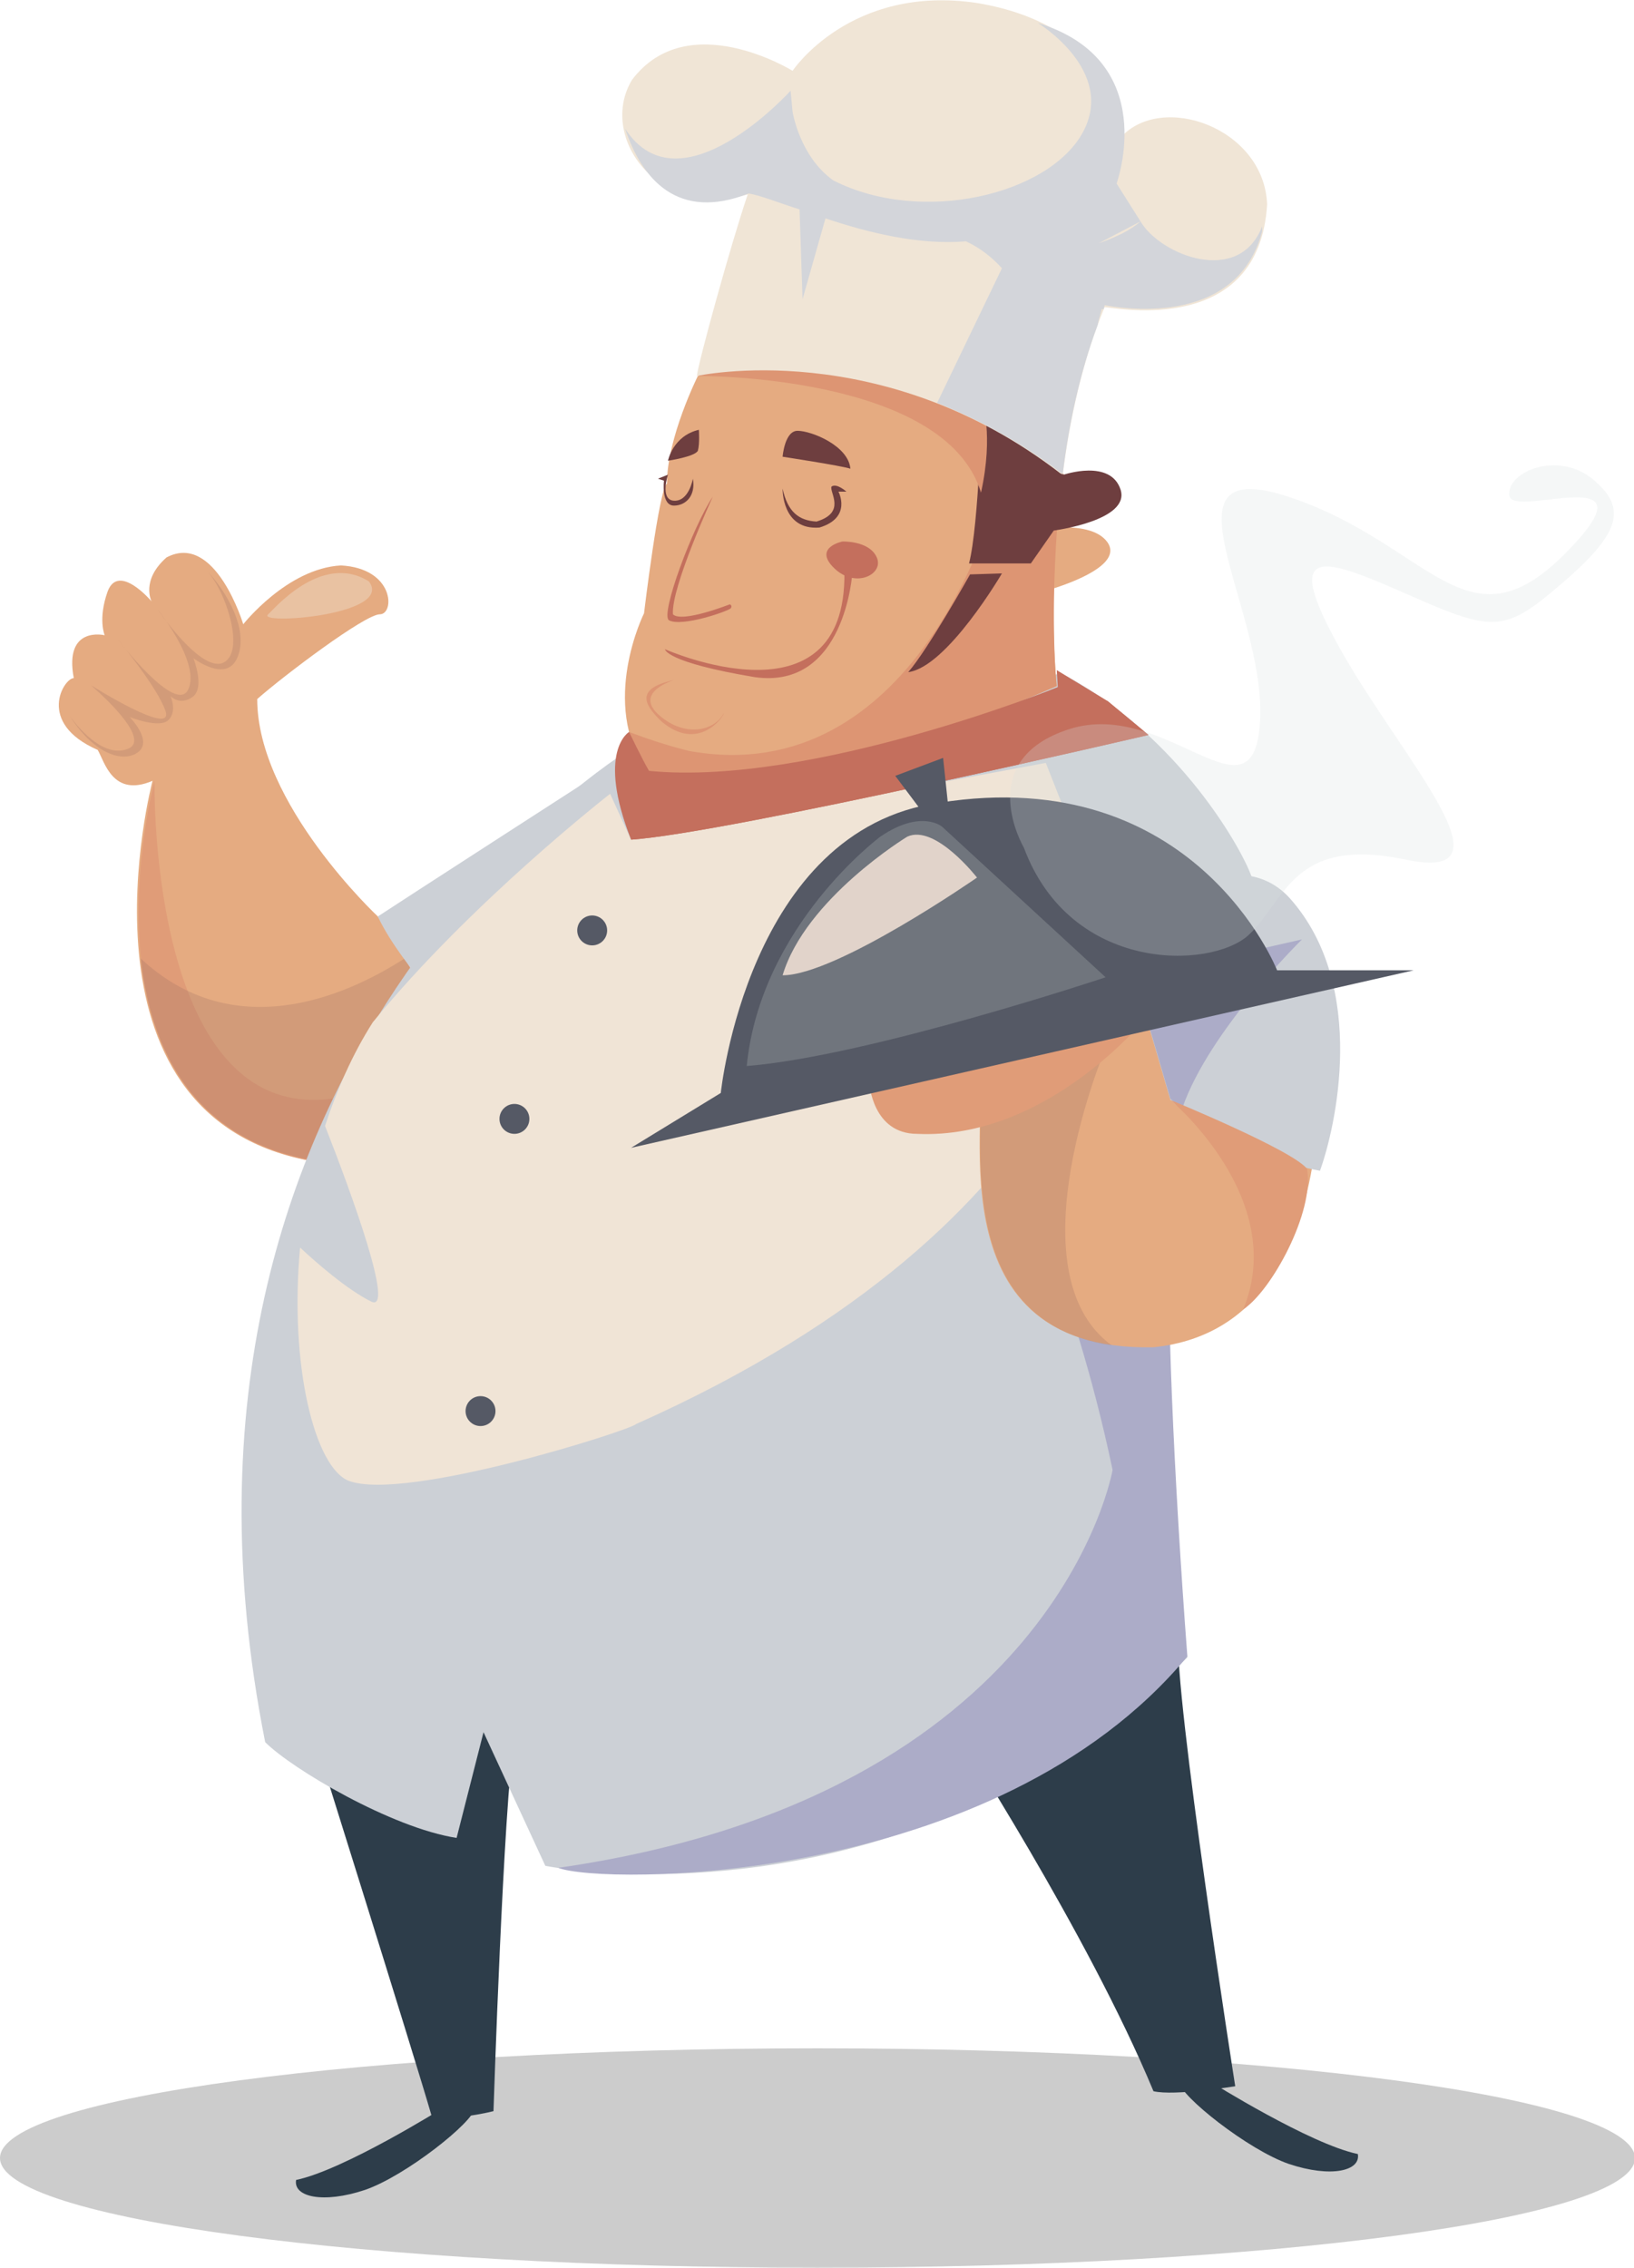 <?xml version="1.0" encoding="utf-8"?>
<!-- Generator: Adobe Illustrator 19.2.1, SVG Export Plug-In . SVG Version: 6.00 Build 0)  -->
<svg version="1.1" id="OBJECTS" xmlns="http://www.w3.org/2000/svg" xmlns:xlink="http://www.w3.org/1999/xlink" x="0px" y="0px"
	 viewBox="0 0 163.9 227.4" style="enable-background:new 0 0 163.9 227.4;" xml:space="preserve">
<style type="text/css">
	.st0{display:none;}
	.st1{display:inline;fill-rule:evenodd;clip-rule:evenodd;fill:#5AC329;}
	.st2{display:inline;}
	
		.st3{fill-rule:evenodd;clip-rule:evenodd;fill:none;stroke:#5AC329;stroke-width:2.4;stroke-linecap:round;stroke-miterlimit:10;stroke-dasharray:4.8,7.2;}
	.st4{fill-rule:evenodd;clip-rule:evenodd;fill:none;stroke:#5AC329;stroke-width:8.4;stroke-linecap:round;stroke-miterlimit:10;}
	.st5{fill:none;stroke:#5AC329;stroke-width:2.4;stroke-linecap:round;stroke-miterlimit:10;stroke-dasharray:4.8,7.2;}
	.st6{fill:none;stroke:#5AC329;stroke-width:8.4;stroke-linecap:round;stroke-miterlimit:10;}
	.st7{opacity:0.2;}
	.st8{fill:#E5AB81;}
	.st9{fill:#E09C78;}
	.st10{opacity:0.23;fill:#8F665D;}
	.st11{fill:#CCD0D6;}
	.st12{fill:#2D3D4A;}
	.st13{fill:#ACACC8;}
	.st14{fill:#DD9573;}
	.st15{fill:#6E3E3F;}
	.st16{fill:#F0E4D6;}
	.st17{fill:#C46F5D;}
	.st18{fill:#555965;}
	.st19{opacity:0.4;fill:#F0E5D6;}
	.st20{fill:#70757D;}
	.st21{fill:#E1D3CA;}
	.st22{fill:#F0E5D6;}
	.st23{fill:#D3D5DA;}
	.st24{opacity:0.25;fill:#D8E3E1;}
</style>
<g class="st0">
	
		<ellipse transform="matrix(0.985 -0.176 0.176 0.985 -22.645 16.504)" class="st1" cx="82" cy="136.2" rx="125.3" ry="125.3"/>
	<g class="st2">
		<line class="st3" x1="-92.4" y1="-53.9" x2="-4.3" y2="-53.9"/>
		<g>
			<path class="st4" d="M-27.8,42.1C-6.1,16.8,23.7-0.3,56.6-6.1"/>
			<line class="st4" x1="10.2" y1="10.7" x2="-20.2" y2="-42.3"/>
			<line class="st4" x1="-92.4" y1="-42.7" x2="-4.3" y2="-42.7"/>
		</g>
	</g>
	<g class="st2">
		<line class="st3" x1="167.4" y1="-53.9" x2="249.1" y2="-53.9"/>
		<g>
			<path class="st4" d="M191.7,42.1C170,16.8,140.2-0.3,107.3-6.1"/>
			<line class="st4" x1="154.7" y1="11.3" x2="185.5" y2="-41.5"/>
			<line class="st4" x1="167.4" y1="-42.7" x2="249.1" y2="-42.7"/>
		</g>
	</g>
	<g class="st2">
		<line class="st3" x1="-92.4" y1="329.3" x2="-4.3" y2="329.3"/>
		<g>
			<path class="st4" d="M55.3,278.4c-32.8-6.1-62.5-23.4-84-49"/>
			<line class="st4" x1="9.2" y1="261" x2="-21.5" y2="313.8"/>
			<line class="st4" x1="-92.4" y1="316.5" x2="-4.3" y2="316.5"/>
		</g>
	</g>
	<g class="st2">
		<line class="st3" x1="167.4" y1="329.3" x2="239.7" y2="329.3"/>
		<g>
			<path class="st4" d="M108.6,278.4c32.8-6.1,62.5-23.4,84-49"/>
			<line class="st4" x1="153.7" y1="261.5" x2="184.1" y2="314.6"/>
			<line class="st4" x1="167.4" y1="316.5" x2="239.7" y2="316.5"/>
		</g>
	</g>
	<g class="st2">
		<line class="st3" x1="318.8" y1="216.2" x2="400.5" y2="216.2"/>
		<g>
			<path class="st4" d="M218.3,184.3c11.1-31.5,10.9-65.8-0.4-97.2"/>
			<line class="st4" x1="226.5" y1="136.7" x2="287.6" y2="136.9"/>
			<line class="st4" x1="318.8" y1="227.4" x2="400.5" y2="227.4"/>
		</g>
	</g>
	<g class="st2">
		<line class="st5" x1="-260.3" y1="216.2" x2="-180.7" y2="216.2"/>
		<g>
			<path class="st6" d="M-54.4,184.3C-65.5,152.8-65.4,118.4-54,87"/>
			<line class="st6" x1="-62.5" y1="135.6" x2="-123.7" y2="135.3"/>
			<line class="st6" x1="-260.3" y1="227.4" x2="-180.7" y2="227.4"/>
		</g>
	</g>
</g>
<g>
	<path class="st7" d="M82,205.4c-45.3,0-82,4.9-82,11c0,6.1,36.7,11,82,11c45.3,0,82-4.9,82-11C163.9,210.3,127.2,205.4,82,205.4"/>
	<g>
		<path class="st8" d="M37.9,91.9c0,0-12.1-11.3-12.1-21.8c2.6-2.3,10.8-8.5,12.3-8.5c1.5,0,1.5-4.6-3.9-4.9
			c-5.4,0.3-9.8,5.9-9.8,5.9s-2.8-9.3-7.7-6.7c-2.6,2.3-1.5,4.4-1.5,4.4s-3.3-3.9-4.4-1c-1,2.8-0.3,4.4-0.3,4.4s-4.1-1-3.1,4.3
			c-1,0-3.8,4.5,2.4,7.2c0.7,1.2,1.5,4.8,5.5,3.1c0,0-8.9,33.5,15.8,38.1c11.3-0.5,13.4-13.6,13.4-13.6l-2.8-4.9L37.9,91.9z"/>
		<path class="st9" d="M31.2,116.4c0.8,0,1.6-0.2,2.4-0.3l2-6.4c-20.8,5.7-20.1-31.4-20.1-31.4S6.5,111.7,31.2,116.4z"/>
		<path class="st10" d="M41.7,97.8l-1.1-1.7c-6.2,4-17.3,8.6-26.5,0c1,8.8,5,18,17.1,20.2c11.3-0.5,13.4-13.6,13.4-13.6L41.7,97.8z"
			/>
		<path class="st11" d="M59.7,77.8c0,0-20,12.9-21.8,14.1c1.3,2.8,3.9,5.9,3.9,5.9L59.7,77.8z"/>
		<path class="st12" d="M95.7,173.2c0,0,13.4,20.6,20,36.5c2.1,0.5,8.2-0.5,8.2-0.5s-6.2-39.6-5.7-45.2
			C112.1,165.4,95.7,173.2,95.7,173.2z"/>
		<path class="st12" d="M30.4,170.6c0,0,11.3,36,12.9,41.6c2.3,0.5,6.2-0.5,6.2-0.5s1-30.8,2.1-37.5C51,172.6,30.4,170.6,30.4,170.6
			z"/>
		<path class="st11" d="M63.1,75.2c0,0-50.2,30.6-36.5,99.5c2.7,2.7,12.7,8.6,19.2,9.6c1.4-5.5,2.7-10.6,2.7-10.6l6.2,13.4
			c0,0,35.6,7.2,64.4-20.9c-2.4-12.3-5.5-50.4,6.5-78.1c-0.7-2.4-7.2-14.4-19.2-20.6C98.9,69.8,63.1,75.2,63.1,75.2z"/>
		<path class="st8" d="M111.1,54.4c-0.9-1.3-3-1.6-5-1.5c0.1-1.8,0.3-3.6,0.6-5.4c0,0,0,0,0,0c-0.1,0-0.1,0-0.2-0.1
			C88.5,33.6,70,37.7,70,37.7s-3.1,6.2-3.1,10.8c-0.8,0.5-2.3,13-2.3,13s-4.5,9,0.3,15.9c3.9,0,15.8,2.4,41.1-8.6
			c-0.2-1.9-0.4-5.4-0.3-9.8C108.8,58,112.4,56.3,111.1,54.4z"/>
		<path class="st12" d="M44.4,211.4c0,0-9.9,6.2-14.7,7.2c-0.3,1.7,2.7,2.4,6.9,1c4.1-1.4,11-6.9,11-8.2
			C47.5,210,44.4,211.4,44.4,211.4z"/>
		<path class="st12" d="M121.5,208.8c0,0,9.9,6.2,14.7,7.2c0.3,1.7-2.7,2.4-6.9,1c-4.1-1.4-11-6.9-11-8.2
			C118.4,207.4,121.5,208.8,121.5,208.8z"/>
		<path class="st13" d="M101.1,115.8c0,0,6.4,12.1,10.5,31.6c0,0-5.6,32.7-55.6,39.9c4.2,1.7,43.8,2,63.1-21.2
			c-1.3-17.1-2.3-38-1.6-43.5C113.3,121.2,101.1,115.8,101.1,115.8z"/>
		<path class="st14" d="M99.6,51c0,0-7.9,28.4-30.5,24.3c-2.4-0.6-4.4-1.3-6-1.9c0.3,1.4,0.9,2.7,1.8,4c3.9,0,15.8,2.4,41.1-8.6
			c-0.3-2.8-0.5-9.2,0.1-16.7L99.6,51z"/>
		<path class="st15" d="M98.5,40.3c0,0-0.3,12.3-1.3,16.2c1.5,0,6.2,0,6.2,0l2.3-3.3c0,0,7.7-1,6.7-4.1c-1-3.1-5.7-1.5-5.7-1.5
			L98.5,40.3z"/>
		<path class="st16" d="M104.9,76.5l-41.6,7.7l-2.1-4.6c0,0-13.9,10.8-23.8,22.9c-2.1,3.3-3.6,6.8-4.8,10.4
			c2.6,6.6,7.1,18.9,4.6,17.6c-2.4-1.2-5.5-3.9-7.1-5.4C29,137,31.6,147.2,35,148.5c5.7,2.1,28.3-5.1,28.8-5.7
			c46.3-20.6,47.8-49.3,47.8-49.3L104.9,76.5z"/>
		<path class="st8" d="M131.4,95c0,0,6.9,37.8-15.7,40.1c-23.1,0.5-15.8-25-17.8-27.6C93.4,109.6,131.4,95,131.4,95z"/>
		<path class="st11" d="M117.4,110.3c0,0,5.7,5.4,15,7.1c1.5-4.1,4.9-18.4-3-27.3c-6.2-6.9-17.8,3.4-17.8,3.4l3.4,8.6L117.4,110.3z"
			/>
		<path class="st13" d="M115,102l2.4,8.2c0,0,0.4,0.3,1.2,0.9c2.7-7.8,12-16.9,12-16.9l-17.2,3.9L115,102z"/>
		<path class="st10" d="M110.9,105.1l-3.1-1.1c-4.7,1.8-8.5,3.2-9.8,3.6c1.7,2.8-4.2,24.7,13.5,27.3
			C101.4,127.5,110.9,105.1,110.9,105.1z M98,107.6C97.9,107.6,97.9,107.6,98,107.6C97.4,107.8,97.4,107.8,98,107.6z"/>
		<path class="st9" d="M115,102c0,0-9.9,12.3-23,11.7c-4.5,0-4.8-5.1-4.8-5.1L115,102z"/>
		<path class="st15" d="M97.3,57.6l3.2-0.1c0,0-5.5,9.4-9.4,9.9C93.1,65.1,97.3,57.6,97.3,57.6z"/>
		<path class="st15" d="M78.5,45.8c0,0,0.2-2.6,1.5-2.6c1.4,0,5.1,1.5,5.3,3.8C84.4,46.7,78.5,45.8,78.5,45.8z"/>
		<path class="st15" d="M70.1,43.1c0,0,0.1,1.4-0.1,2.1c-0.3,0.6-3,1-3,1S67.5,43.7,70.1,43.1z"/>
		<path class="st15" d="M78.5,49c0,0-0.1,4.2,3.7,3.9c3.3-1,1.9-3.6,1.9-3.6h0.8c0,0-1-0.9-1.5-0.5c-0.2,0.6,1.5,2.6-1.5,3.5
			C80.1,52.2,79,51.3,78.5,49z"/>
		<path class="st15" d="M69.5,48c0,0-0.4,2.4-2,2.2c-1.3-0.2-0.5-2.6-0.5-2.6L66,48l0.6,0.2c0,0-0.3,2.5,1,2.5
			C68.8,50.7,69.8,49.7,69.5,48z"/>
		<path class="st17" d="M66.7,65.1c0,0,18.2,8.1,18-7.7c-0.2,0-0.2,0-0.2,0h1c0,0-0.7,11.8-9.8,10.5C66.7,66.4,66.7,65.1,66.7,65.1z
			"/>
		<path class="st17" d="M84.5,54.3c0,0-3,0.6-0.8,2.7c2.2,2.1,5.1,0.5,4.2-1.2C87.1,54.2,84.5,54.3,84.5,54.3z"/>
		<path class="st9" d="M117.4,110.3c0,0,11.9,9.9,7.3,21c2.8-1.8,7.2-9.8,6.4-14.1C129.6,115.3,117.4,110.3,117.4,110.3z"/>
		<path class="st10" d="M7,71.8c0,0,3,4.4,5.8,3.3c2.7-1-3.7-6.4-3.7-6.4s8.4,5.3,7.5,2.6c-0.8-2.4-4.8-7.2-4.8-7.2s5.9,7.7,7.1,5
			c1.2-2.7-3.1-8-3.1-8s4.5,6.6,6.7,5.3c2.2-1.3-0.1-7.7-1.9-9.3c1.4,1.3,4.4,5.5,3.3,8.6c-1,3-4.5,0.3-4.5,0.3s1.2,3-0.1,3.9
			c-1.3,0.9-2.2-0.1-2.2-0.1s0.7,1.5-0.2,2.4c-0.9,0.9-3.9-0.3-3.9-0.3s2.2,2.2,1,3.4C12.7,76.5,9.7,76,7,71.8z"/>
		<path class="st17" d="M63.1,73.4c0,0-3.3,1.9,0.2,10.8c9.9-0.7,51.9-10.5,51.9-10.5l-4.1-3.4l-5.1-3.1l0.1,1.7c0,0-24.7,10-41,8.4
			C64.4,76.1,63.1,73.4,63.1,73.4z"/>
		<circle class="st18" cx="59.4" cy="93.3" r="1.5"/>
		<circle class="st18" cx="51.6" cy="112.2" r="1.5"/>
		<circle class="st18" cx="48.2" cy="141.5" r="1.5"/>
		<path class="st17" d="M63.3,84.2c9.9-0.7,51.9-10.5,51.9-10.5l-4.1-3.4"/>
		<path class="st19" d="M26.9,61.6c0.4-0.3,5.3-6.3,10.1-3.3C39.6,61.7,25.6,62.7,26.9,61.6z"/>
		<path class="st17" d="M71.5,49.8c0,0-4.2,9.1-4,11.8c0.9,0.9,5.7-1,5.7-1s0.3,0.1,0.1,0.4c-0.3,0.3-4.9,1.9-6.2,1.2
			C66.2,61.6,69.5,52.8,71.5,49.8z"/>
		<g>
			<path class="st18" d="M63.3,115.1l78.5-17.8h-13.7c0,0-8.2-20.9-33.9-16.8c-19.2,2.7-21.9,29.1-21.9,29.1L63.3,115.1z"/>
			<path class="st20" d="M88.3,83.9c0,0-12,8.9-13.4,23c12.3-1,36-8.9,36-8.9L94.5,82.9C94.5,82.9,92.4,81.1,88.3,83.9z"/>
			<path class="st21" d="M91,83.9c0,0-10.2,6.2-12.5,13.9c5.4,0,19.5-9.8,19.5-9.8S93.8,82.6,91,83.9z"/>
			<polygon class="st18" points="93.1,82.2 89.8,77.8 94.6,76 95.2,81.7 			"/>
		</g>
		<path class="st14" d="M70,37.7c0,0,24.8-0.2,28.4,11.7c1.3-5.9,0.1-9.1,0.1-9.1S81.4,32,70,37.7z"/>
		<path class="st22" d="M127.1,20.5c-0.3-7.7-10.6-11.3-14.7-6.7c0.5-2.1-1.2-11.3-14.4-13.5C85.3-1.6,79.5,7.1,79.5,7.1
			S69,0.6,63.4,8C60,13.6,65.8,22,75,19.5c-1.7,5-5,17-5.1,18.2c0,0,18.5-4.1,36.5,9.8c0.1,0,0.1,0,0.2,0.1c0.7-5.6,2-11.5,4.2-16.8
			C112.1,30.9,126.3,33.7,127.1,20.5z"/>
		<path class="st23" d="M114.4,22.2c-1,0.9-2.5,1.6-4.2,2.2L114.4,22.2l-2.4-3.8c0,0,4.5-12.3-7.9-16.1c0,0,7.9,4.8,4.5,11
			c-3.4,6.2-16.1,9.3-25,4.8c-3.4-2.4-4.1-6.9-4.1-6.9l-0.2-2.1c0,0-11.1,12.3-16.6,3.8c1.7,5.1,5.3,9.3,12.4,6.5
			c1.2,0.2,2.9,0.9,5.1,1.6l0.3,9l2.3-8.1c4.2,1.4,9.3,2.7,14.1,2.3c1.5,0.7,2.7,1.7,3.6,2.7l-6.5,13.5c4,1.6,8.2,3.8,12.4,7
			c0.1,0,0.1,0,0.2,0.1c0.6-4.9,1.7-10.1,3.5-14.9c0.1-0.6,0.3-1.1,0.4-1.6c0.1,0,0.1,0,0.2,0c0-0.1,0.1-0.2,0.1-0.4
			c1.1,0.2,13.2,2.5,15.8-7.4c0-0.2,0-0.3,0-0.5C124.3,28.7,116.4,25.6,114.4,22.2z"/>
		<path class="st14" d="M67.6,68.2c0,0-4.1,1.2-1.5,3.5c2.6,2.3,5.6,1.6,6.5-0.2c0,0.4-2.6,4-6.3,0.8C65,71,63.3,69.1,67.6,68.2z"/>
		<path class="st24" d="M102.7,85c0,0-5.2-8.8,4.6-11.9c9.8-3.1,18.6,10.3,19.1-1s-10.8-26.9,3.1-22.2s17.6,15.5,27.4,5.7
			c9.8-9.8-5.2-3.5-5.5-5.9c-0.3-2.4,4.8-4.5,8.3-1.7c3.4,2.8,3.1,5.2-2.8,10.3s-6.9,5.2-15.5,1.4c-8.6-3.8-13.1-5.5-6.9,5.5
			c6.2,11,17.9,23.4,6.5,21c-11.4-2.4-12,4.1-15.8,7.6C121.4,97.2,107.4,97.6,102.7,85z"/>
	</g>
</g>
</svg>
